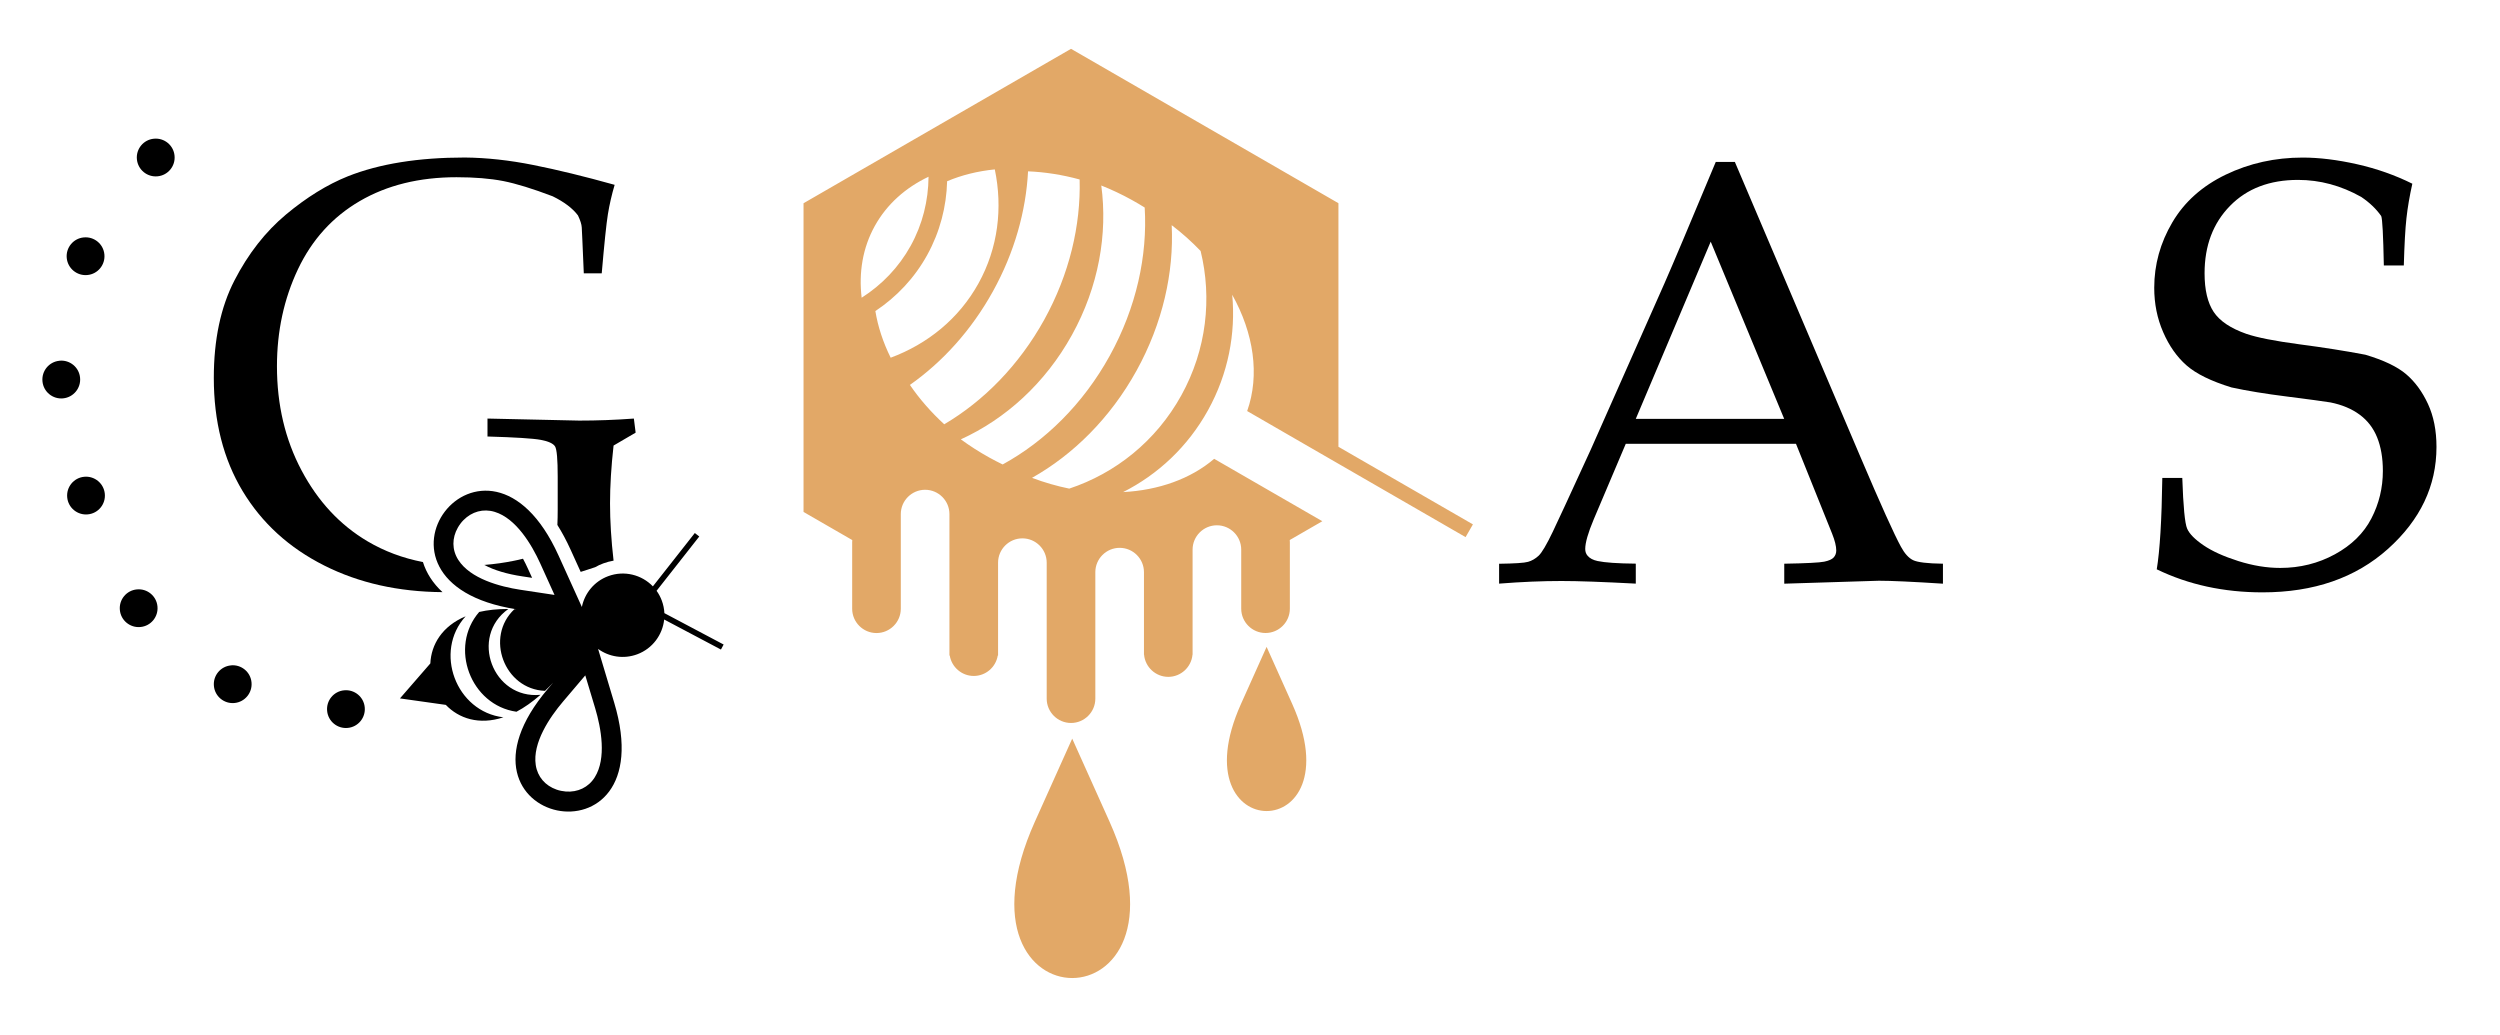 <svg viewBox="0 0 466.78 193.16" version="1.1" xmlns="http://www.w3.org/2000/svg" data-name="Layer 1" id="Layer_1">
  <defs>
    <style>
      .cls-1 {
        fill: #e2a867;
      }

      .cls-1, .cls-2, .cls-3 {
        stroke-width: 0px;
      }

      .cls-1, .cls-3 {
        fill-rule: evenodd;
      }

      .cls-2, .cls-3 {
        fill: #000;
      }
    </style>
  </defs>
  <path d="M279.9,108.99v-3.73c2.89-.04,4.69-.15,5.41-.36.71-.2,1.37-.58,1.98-1.15.6-.57,1.47-2.04,2.61-4.42.66-1.35,3.04-6.49,7.13-15.42l13.72-30.95c1.5-3.4,4.7-10.98,9.6-22.72h3.57l23.43,55.04c3.8,8.93,6.33,14.53,7.57,16.79.69,1.28,1.45,2.12,2.28,2.52.82.4,2.68.62,5.57.66v3.73c-5.71-.37-9.7-.55-11.96-.55l-17.67.55v-3.73c4.1-.07,6.59-.2,7.46-.38.88-.18,1.47-.45,1.78-.8.31-.35.47-.78.47-1.29,0-.8-.26-1.85-.77-3.13l-6.75-16.79h-31.78l-5.98,14.1c-1.06,2.52-1.59,4.37-1.59,5.54,0,.51.15.93.44,1.26.4.48,1.02.81,1.87.99,1.35.29,3.73.46,7.13.49v3.73c-6.18-.33-10.81-.49-13.88-.49-3.55,0-7.43.16-11.63.49ZM305.42,78.21h27.71l-13.72-33.09-13.99,33.09Z" class="cls-2"></path>
  <path d="M402.69,106.31c.58-3.51.93-9.2,1.04-17.07h3.73c.18,5.34.48,8.5.91,9.47.42.97,1.44,2,3.05,3.1,1.61,1.1,3.77,2.08,6.48,2.94,2.71.86,5.32,1.29,7.85,1.29,3.69,0,7.1-.85,10.21-2.55,3.11-1.7,5.38-3.93,6.81-6.7,1.43-2.76,2.14-5.72,2.14-8.86,0-2.41-.36-4.5-1.07-6.26-.71-1.76-1.8-3.17-3.27-4.25-1.46-1.08-3.27-1.84-5.43-2.28-1.35-.22-4.06-.58-8.12-1.1-4.06-.51-7.52-1.08-10.37-1.7-3.81-1.17-6.6-2.54-8.4-4.12-1.79-1.57-3.25-3.64-4.36-6.2-1.12-2.56-1.67-5.32-1.67-8.29,0-4.32,1.13-8.39,3.38-12.21,2.25-3.82,5.58-6.8,9.99-8.92,4.41-2.12,9.19-3.18,14.35-3.18,3.11,0,6.5.42,10.18,1.25,3.68.83,7.11,2.05,10.29,3.63-.51,2.3-.88,4.45-1.1,6.45-.22,1.99-.38,4.93-.49,8.81h-3.73c-.11-5.63-.27-8.71-.49-9.22-.92-1.32-2.16-2.51-3.73-3.57-3.77-2.12-7.7-3.18-11.8-3.18-5.31,0-9.54,1.62-12.7,4.85-3.17,3.24-4.75,7.43-4.75,12.59,0,3.11.57,5.51,1.7,7.21,1.13,1.7,3.16,3.06,6.09,4.09,2.01.69,5.3,1.34,9.88,1.95,4.57.6,8.69,1.25,12.35,1.95,3.44,1.02,5.98,2.24,7.63,3.65,1.65,1.41,3,3.25,4.06,5.54,1.06,2.29,1.59,4.96,1.59,8.03,0,7.28-3.02,13.62-9.05,19.03-6.04,5.41-13.85,8.12-23.43,8.12-7.24,0-13.81-1.43-19.7-4.28Z" class="cls-2"></path>
  <g>
    <g>
      <path d="M90.44,105.49c1.79.96,4.22,1.7,7.12,2.13l1.79.27-.75-1.65c-.31-.68-.62-1.32-.95-1.92-.54.14-1.1.27-1.67.38-1.81.37-3.66.63-5.54.78Z" class="cls-2"></path>
      <path d="M78.96,104.94c-3.76-.73-7.21-2.02-10.35-3.88-5.15-3.05-9.25-7.46-12.31-13.23-3.06-5.76-4.59-12.25-4.59-19.45,0-6.55,1.31-12.59,3.92-18.11,2.62-5.52,6.47-9.77,11.55-12.73,5.08-2.96,11.1-4.45,18.06-4.45,3.37,0,6.26.24,8.7.71,2.43.48,5.52,1.43,9.25,2.85,2.16,1.06,3.73,2.25,4.72,3.57.44.92.68,1.67.71,2.25.04.59.07,1.35.11,2.3l.27,6.26h3.35c.48-5.56.86-9.24,1.15-11.03.29-1.79.71-3.62,1.26-5.49-5.63-1.57-10.69-2.81-15.17-3.7-4.48-.9-8.75-1.36-12.81-1.4-8.67,0-15.95,1.17-21.84,3.51-3.84,1.54-7.69,3.92-11.54,7.13-3.85,3.22-7.06,7.33-9.63,12.32-2.57,4.99-3.85,11.06-3.85,18.19,0,8.12,1.79,15.17,5.38,21.13,3.59,5.96,8.67,10.6,15.26,13.91,6.46,3.25,13.81,4.9,22.06,4.96-1.78-1.64-3.01-3.55-3.66-5.64Z" class="cls-2"></path>
      <path d="M91.02,78.15v3.35c5.19.15,8.52.36,9.96.63,1.44.27,2.33.69,2.66,1.23.33.55.49,2.43.49,5.65v6.09c0,1.08-.02,2.04-.06,2.92.88,1.39,1.7,2.93,2.47,4.62l1.88,4.14c.87-.27,1.77-.57,2.71-.88.48-.28.99-.52,1.52-.71.63-.23,1.26-.4,1.91-.51-.44-3.83-.66-7.39-.66-10.68s.22-6.9.66-10.81l4.12-2.41-.33-2.63c-3.48.26-6.88.38-10.21.38l-17.12-.38Z" class="cls-2"></path>
    </g>
    <path d="M103.53,111.07l-2.65-5.85c-1.6-3.53-4.52-8.44-8.52-9.65-2.14-.65-4.26-.04-5.82,1.54-.21.21-.41.44-.59.69-.17.23-.33.47-.47.72-1.1,1.93-1.12,4.13.09,6.02,2.25,3.52,7.78,5,11.61,5.58l6.35.96h0ZM123.56,112.12c.29.78.45,1.57.49,2.36l11.06,5.86-.5.94-10.6-5.61c-.3,2.84-2.16,5.42-5.02,6.49-2.55.95-5.28.49-7.32-1l3.01,10.04c9.54,31.79-33.87,22.7-12.38-2.59l.98-1.15c-.52.55-1.03,1.05-1.53,1.53-7.61-.3-11.25-10.04-5.7-15.25.12,0,.24.01.36.02-32.44-5.09-5.79-40.21,7.87-10.05l4.36,9.62c.52-2.55,2.3-4.78,4.91-5.75,3-1.12,6.26-.27,8.35,1.9l7.83-9.96.83.65-7.97,10.14c.4.55.73,1.17.98,1.84h0ZM109.28,126.1l-4.16,4.9c-2.51,2.96-5.71,7.7-5.09,11.83.33,2.22,1.79,3.87,3.89,4.6.27.1.55.17.84.23.29.06.59.1.89.13,2.22.16,4.21-.76,5.4-2.66,2.22-3.54,1.19-9.16.08-12.88l-1.85-6.15h0ZM74.67,130.4l8.57,1.21h0c2.42,2.53,6.2,3.82,10.75,2.32-8.86-1.04-13.06-12.26-7.05-18.86-4.42,1.85-6.43,5.3-6.59,8.8h0l-5.68,6.54h0ZM83.08,131.44c-.05-.05-.1-.11-.14-.16.05.05.1.11.14.16h0ZM82.79,131.1c-.05-.06-.09-.11-.14-.17.05.06.09.11.14.17h0ZM82.49,130.73c-.04-.05-.08-.11-.12-.16.04.06.08.11.12.16h0ZM82.37,130.56l-.13-.19c-.04-.06-.09-.12-.13-.19.04.06.08.13.13.19.04.06.09.13.13.19h0ZM81.97,129.97c-.04-.06-.07-.12-.11-.17.04.06.07.12.11.17h0ZM81.74,129.59c-.04-.06-.07-.13-.11-.19.03.06.07.13.11.19h0ZM81.51,129.17c-.03-.06-.06-.12-.09-.19.03.06.06.12.09.19h0ZM81.31,128.77c-.03-.06-.05-.12-.08-.18.03.06.05.12.08.18h0ZM81.12,128.33c-.02-.06-.05-.12-.07-.18.02.06.05.12.07.18h0ZM80.96,127.92c-.02-.06-.04-.12-.06-.18.02.06.04.12.06.18h0ZM80.81,127.46c-.02-.06-.04-.13-.06-.19.02.06.04.13.06.19h0ZM80.69,127.03c-.02-.06-.03-.13-.05-.19.02.06.03.13.05.19h0ZM80.58,126.58c-.01-.07-.03-.13-.04-.2.01.07.03.13.04.2h0ZM80.49,126.13c-.01-.06-.02-.12-.03-.19,0,.06.02.12.03.19h0ZM80.42,125.67c0-.07-.02-.13-.02-.2,0,.07.02.13.02.2h0ZM80.37,125.22c0-.07-.01-.13-.01-.2,0,.07,0,.13.01.2h0ZM80.34,124.76c0-.07,0-.13,0-.2,0,.07,0,.13,0,.2h0ZM80.33,124.3c0-.07,0-.14,0-.21,0,.07,0,.14,0,.21h0ZM100.91,129.73c-8.91.87-13.29-10.84-5.99-16.03-2.05,0-3.86.19-5.45.56-5.69,6.56-1.63,17.41,6.96,18.63,1.44-.76,2.93-1.8,4.48-3.15Z" class="cls-3"></path>
    <path d="M64.25,128.89c1.94-.19,3.67,1.23,3.85,3.17.19,1.94-1.23,3.67-3.17,3.85-1.94.19-3.67-1.23-3.85-3.17-.19-1.94,1.23-3.67,3.17-3.85Z" class="cls-3"></path>
    <path d="M43.11,124.23c1.94-.19,3.67,1.23,3.85,3.17.19,1.94-1.23,3.67-3.17,3.86-1.94.19-3.67-1.23-3.85-3.17-.19-1.94,1.23-3.67,3.17-3.85Z" class="cls-3"></path>
    <path d="M25.55,110.05c1.94-.19,3.67,1.23,3.85,3.17.19,1.94-1.23,3.67-3.17,3.85-1.94.19-3.67-1.23-3.85-3.17-.19-1.94,1.23-3.67,3.17-3.85Z" class="cls-3"></path>
    <path d="M15.71,89.02c1.94-.19,3.67,1.23,3.86,3.17.19,1.94-1.23,3.67-3.17,3.85-1.94.19-3.67-1.23-3.85-3.17-.19-1.94,1.23-3.67,3.17-3.85Z" class="cls-3"></path>
    <path d="M11.1,67.35c1.94-.19,3.67,1.23,3.85,3.17.19,1.94-1.23,3.67-3.17,3.86-1.94.19-3.67-1.23-3.85-3.17-.19-1.94,1.23-3.67,3.17-3.85Z" class="cls-3"></path>
    <path d="M15.64,44.33c1.94-.19,3.67,1.23,3.85,3.17.19,1.94-1.23,3.67-3.17,3.85-1.94.19-3.67-1.23-3.86-3.17-.19-1.94,1.23-3.67,3.17-3.85Z" class="cls-3"></path>
    <path d="M28.74,25.9c1.94-.19,3.67,1.23,3.85,3.17.19,1.94-1.23,3.67-3.17,3.85-1.94.19-3.67-1.23-3.86-3.17-.19-1.94,1.23-3.67,3.17-3.85Z" class="cls-3"></path>
  </g>
  <g>
    <path d="M199.98,9.12l24.96,14.41,24.96,14.41v45.48l6.1,3.52h0l19.01,10.97-1.37,2.38-11.14-6.43h0s-19.01-10.97-19.01-10.97h0s-10.63-6.14-10.63-6.14c2.39-6.75,1.22-14.52-2.79-21.71.67,7.22-.74,14.72-4.52,21.55-3.78,6.84-9.38,12.02-15.85,15.29,6.63-.35,12.61-2.46,17-6.21l20.19,11.65-6.08,3.51c.02.15.02.31.02.46v12.36c0,2.5-2.04,4.54-4.54,4.54h0c-2.5,0-4.54-2.04-4.54-4.54v-7.6,3.68-6.06h0v-1.05c0-2.5-2.04-4.54-4.54-4.54h0c-2.5,0-4.54,2.04-4.54,4.54v7.6-3.68,15.7h-.02c-.2,2.31-2.16,4.14-4.52,4.14h0c-2.36,0-4.32-1.83-4.52-4.14h-.02v-5.7,2.65-12.36c0-2.5-2.04-4.54-4.54-4.54h0c-2.5,0-4.54,2.04-4.54,4.54v2.38h0v21.24c0,2.5-2.04,4.54-4.54,4.54h0c-2.5,0-4.54-2.04-4.54-4.54v-22.17,4.38-7.6c0-2.5-2.04-4.54-4.54-4.54h0c-2.5,0-4.54,2.04-4.54,4.54v2.3h0v15.04h-.06c-.35,2.16-2.23,3.81-4.48,3.81h0c-2.25,0-4.13-1.66-4.48-3.81h-.06v-26.41c0-2.5-2.04-4.54-4.54-4.54h0c-2.5,0-4.54,2.04-4.54,4.54v4.81h0v12.86c0,2.5-2.04,4.54-4.54,4.54h0c-2.5,0-4.54-2.04-4.54-4.54v-12.36c0-.16,0-.31.02-.46l-9.1-5.25v-57.64l24.96-14.41,24.96-14.41h0ZM163.33,42.2c-2.26,4.08-3.01,8.69-2.45,13.39,3.77-2.41,6.92-5.66,9.15-9.69,2.23-4.03,3.3-8.43,3.34-12.9-4.28,2.03-7.78,5.12-10.04,9.2h0ZM218.77,42.05c.43,8.82-1.68,18.31-6.57,27.16-4.89,8.85-11.82,15.68-19.51,20.01,2.32.87,4.64,1.54,6.95,2.01,8.59-2.85,16.18-8.83,20.92-17.4,4.74-8.57,5.76-18.18,3.61-26.97-1.63-1.7-3.43-3.32-5.4-4.82h0ZM205.62,34.63c1.22,9.03-.48,18.89-5.48,27.92-4.99,9.03-12.44,15.71-20.74,19.48,1.67,1.22,3.44,2.36,5.32,3.4.82.46,1.66.88,2.49,1.29,7.88-4.31,14.99-11.24,19.98-20.27,4.99-9.03,7.08-18.73,6.54-27.7-.78-.49-1.59-.97-2.41-1.42-1.88-1.04-3.79-1.94-5.71-2.7h0ZM191.95,31.99c-.39,7.42-2.53,15.13-6.56,22.41-4.03,7.28-9.42,13.19-15.5,17.47,1.77,2.59,3.92,5.06,6.41,7.35,7.36-4.34,13.95-11,18.67-19.52,4.71-8.52,6.84-17.65,6.61-26.19-3.26-.89-6.5-1.39-9.63-1.52h0ZM176.84,33.84c-.13,4.74-1.33,9.44-3.72,13.77-2.39,4.33-5.73,7.84-9.68,10.47.48,2.91,1.44,5.84,2.86,8.71,6.88-2.56,12.74-7.27,16.4-13.89,3.66-6.61,4.54-14.08,3.04-21.27-3.18.32-6.18,1.06-8.9,2.21Z" class="cls-1"></path>
    <path d="M200.19,137.9l6.98,15.53c17.47,38.91-31.42,38.91-13.95,0l6.98-15.53Z" class="cls-1"></path>
    <path d="M236.49,120.78l4.78,10.65c11.98,26.67-21.54,26.67-9.56,0l4.78-10.65Z" class="cls-1"></path>
  </g>
</svg>